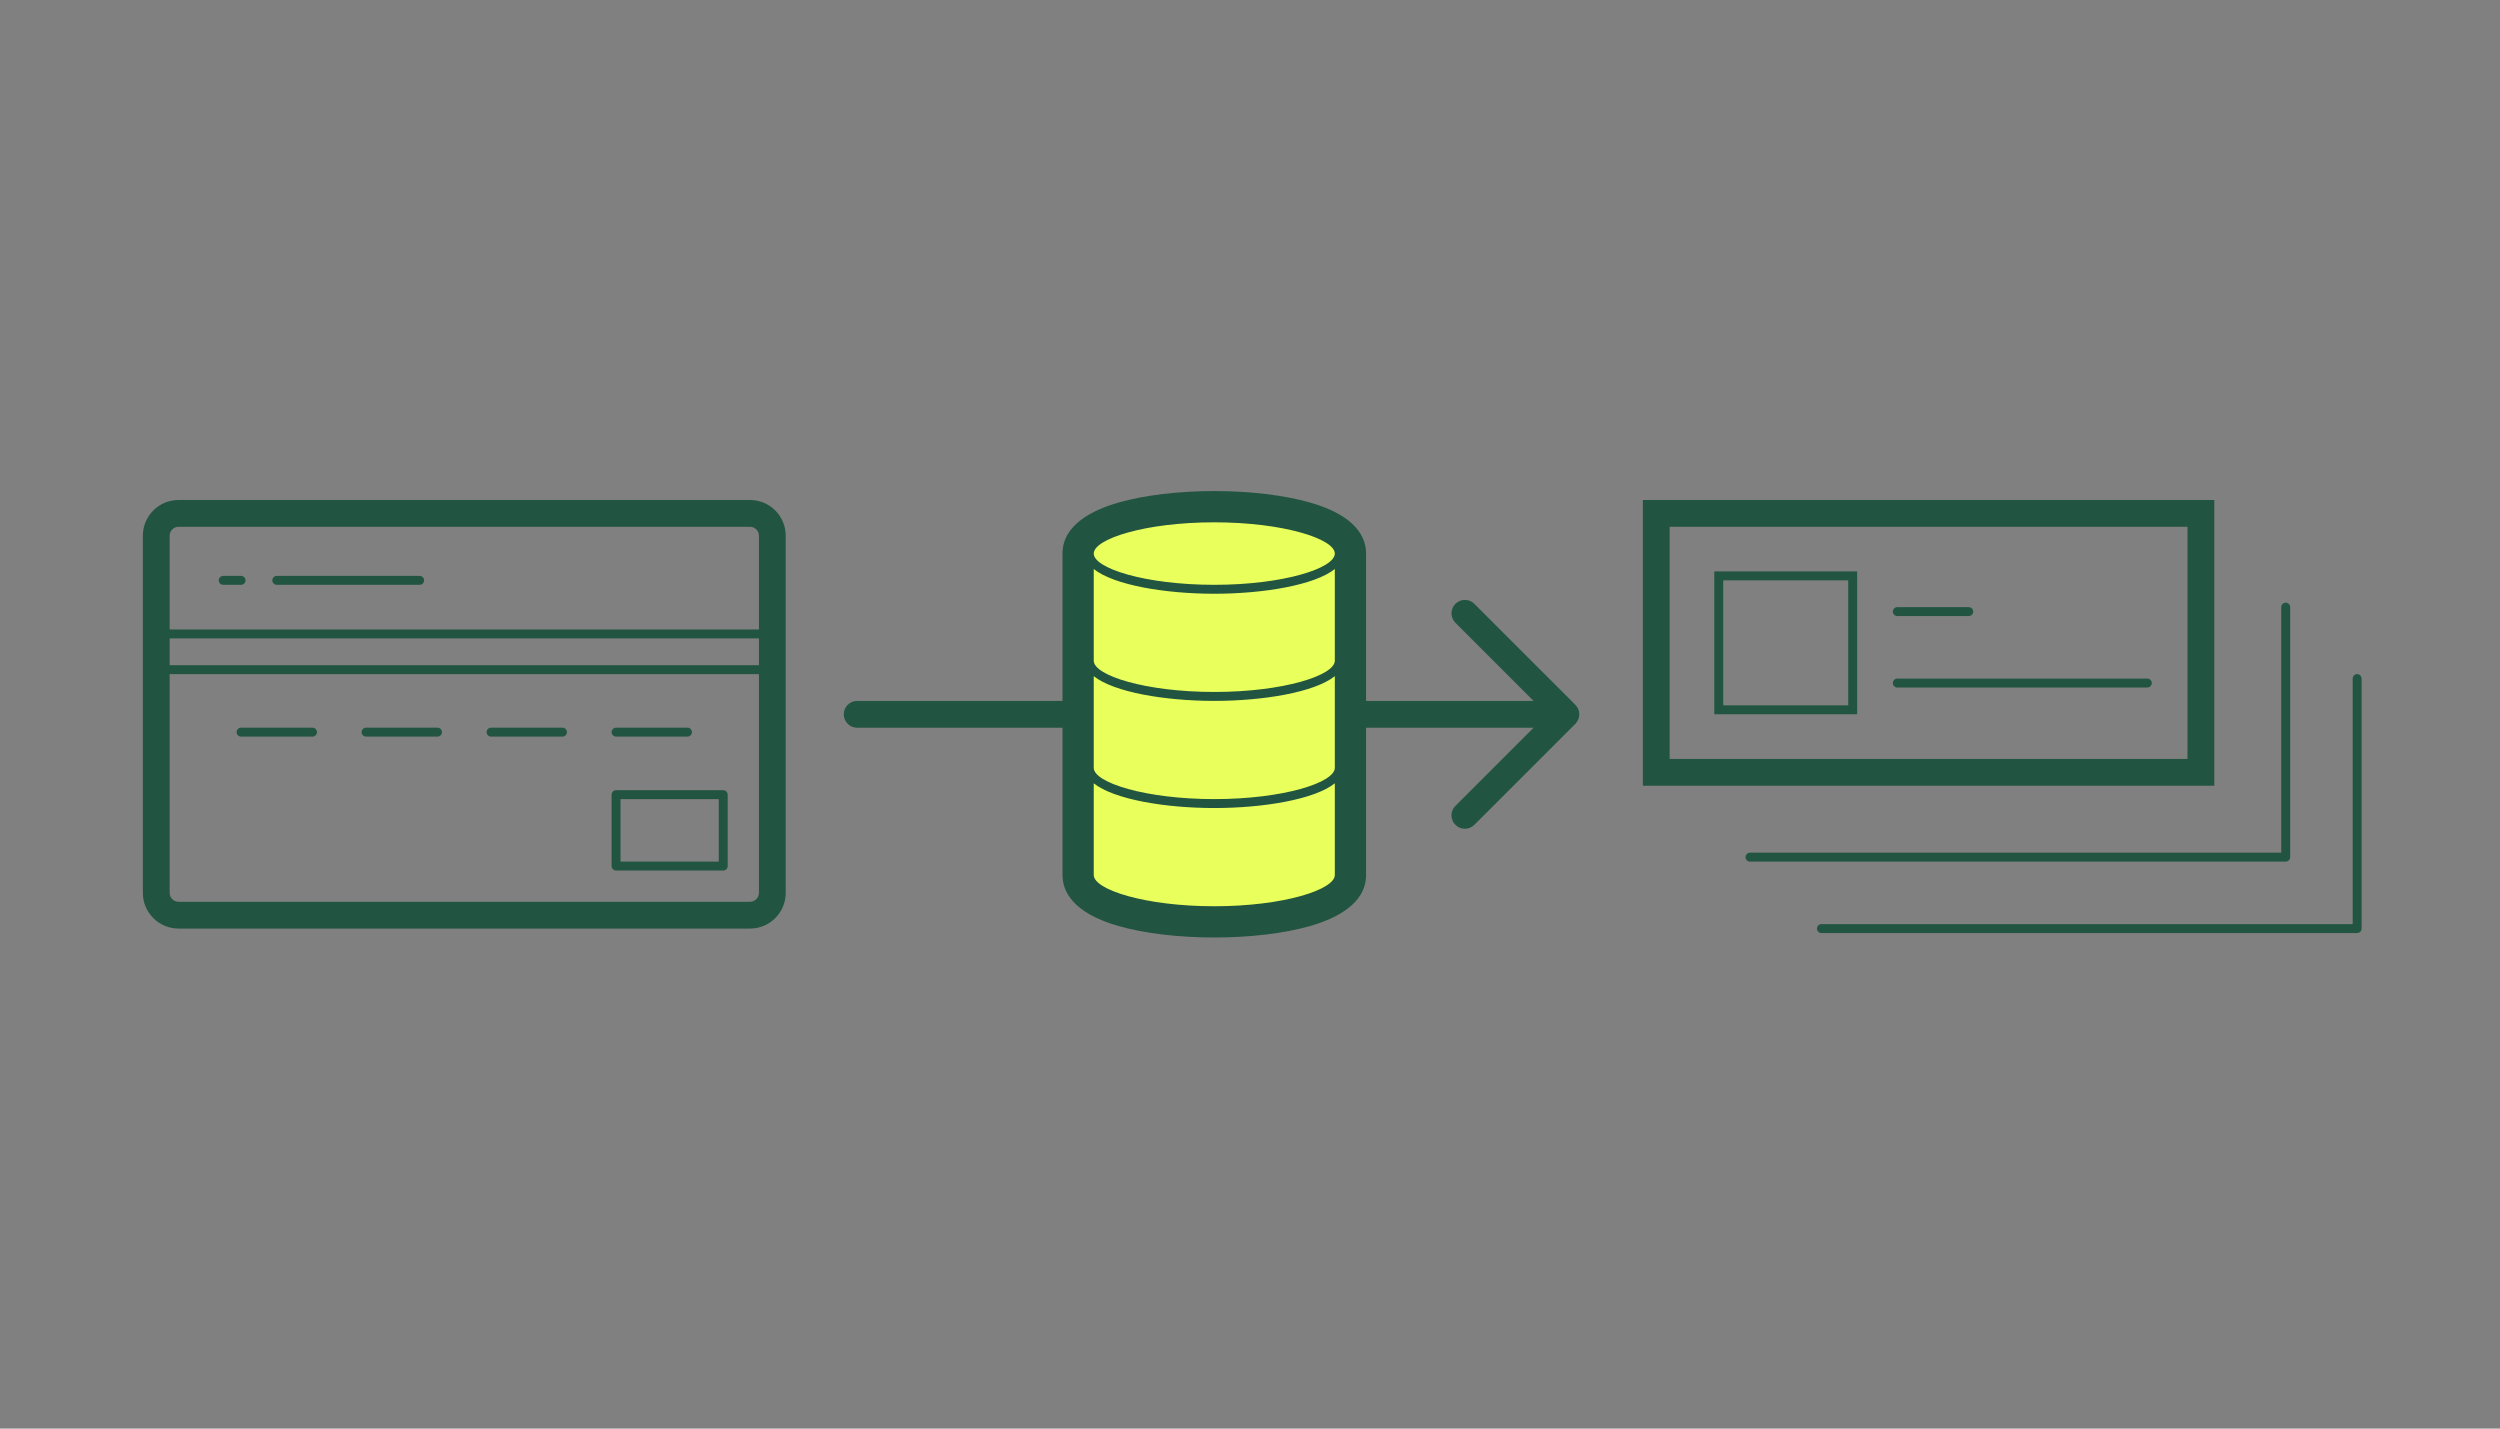 <svg width="280" height="160" viewBox="0 0 280 160" fill="none" xmlns="http://www.w3.org/2000/svg">
<rect x="0" y="0" width="280" height="160" fill="#808080" stroke="none"/>
<path d="M248 56H184V88H248V56ZM245 85H187V59H245V85ZM208 64H192V80H208V64ZM207 79H193V65H207V79ZM212.5 69H220.5C220.775 69 221 68.775 221 68.5C221 68.225 220.775 68 220.5 68H212.5C212.225 68 212 68.225 212 68.5C212 68.775 212.225 69 212.5 69ZM212.5 77H240.5C240.775 77 241 76.775 241 76.5C241 76.225 240.775 76 240.5 76H212.5C212.225 76 212 76.225 212 76.5C212 76.775 212.225 77 212.5 77ZM256.5 96V68C256.5 67.725 256.275 67.5 256 67.5C255.725 67.5 255.5 67.725 255.5 68V95.5H196C195.725 95.5 195.5 95.725 195.5 96C195.5 96.275 195.725 96.5 196 96.5H256C256.275 96.5 256.5 96.275 256.5 96ZM264 75.5C263.725 75.5 263.5 75.725 263.5 76V103.5H204C203.725 103.5 203.5 103.725 203.5 104C203.5 104.275 203.725 104.5 204 104.5H264C264.275 104.5 264.5 104.275 264.5 104V76C264.5 75.725 264.275 75.5 264 75.5Z" fill="#215441"/>
<path d="M176.88 80C176.88 79.615 176.735 79.23 176.44 78.94L165.125 67.63C164.54 67.045 163.59 67.045 163.005 67.63C162.42 68.215 162.42 69.165 163.005 69.75L171.76 78.505H96C95.17 78.505 94.5 79.175 94.5 80.005C94.5 80.835 95.17 81.505 96 81.505H171.76L163.005 90.26C162.42 90.845 162.42 91.795 163.005 92.38C163.3 92.675 163.68 92.82 164.065 92.82C164.45 92.82 164.835 92.675 165.125 92.38L176.44 81.07C176.735 80.775 176.88 80.395 176.88 80.01V80Z" fill="#215441"/>
<path d="M136 58C128.27 58 122 59.79 122 62V98C122 100.21 128.27 102 136 102C143.73 102 150 100.21 150 98V62C150 59.79 143.73 58 136 58Z" fill="#E8FF5C"/>
<path d="M146.725 56.285C143.82 55.455 140.01 55 136 55C131.99 55 128.18 55.455 125.275 56.285C122.41 57.105 119 58.76 119 62V98C119 99.79 120.09 102.23 125.275 103.715C128.18 104.545 131.99 105 136 105C140.01 105 143.82 104.545 146.725 103.715C149.59 102.895 153 101.24 153 98V62C153 60.21 151.91 57.77 146.725 56.285ZM136 58.5C143.725 58.5 149.5 60.35 149.5 62C149.5 63.65 143.725 65.5 136 65.5C128.275 65.5 122.5 63.65 122.5 62C122.5 60.35 128.275 58.5 136 58.5ZM122.5 63.73C124.765 65.54 130.515 66.5 136 66.5C141.485 66.5 147.235 65.54 149.5 63.73V74C149.5 75.65 143.725 77.5 136 77.5C128.275 77.5 122.5 75.65 122.5 74V63.73ZM122.5 75.73C124.765 77.54 130.515 78.5 136 78.5C141.485 78.5 147.235 77.54 149.5 75.73V86C149.5 87.65 143.725 89.5 136 89.5C128.275 89.5 122.5 87.65 122.5 86V75.73ZM122.5 87.73C124.765 89.54 130.515 90.5 136 90.5C141.485 90.5 147.235 89.54 149.5 87.73V98C149.5 99.65 143.725 101.5 136 101.5C128.275 101.5 122.5 99.65 122.5 98V87.73Z" fill="#215441"/>
<path d="M84 56H20C17.79 56 16 57.79 16 60V100C16 102.21 17.79 104 20 104H84C86.21 104 88 102.21 88 100V60C88 57.79 86.21 56 84 56ZM85 100C85 100.55 84.55 101 84 101H20C19.45 101 19 100.55 19 100V75.5H85V100ZM85 74.5H19V71.5H85V74.5ZM85 70.5H19V60C19 59.45 19.45 59 20 59H84C84.55 59 85 59.45 85 60V70.5ZM27 82.5H35C35.275 82.5 35.5 82.275 35.5 82C35.5 81.725 35.275 81.5 35 81.5H27C26.725 81.5 26.5 81.725 26.5 82C26.5 82.275 26.725 82.5 27 82.5ZM41 82.5H49C49.275 82.5 49.5 82.275 49.5 82C49.5 81.725 49.275 81.5 49 81.5H41C40.725 81.5 40.5 81.725 40.5 82C40.5 82.275 40.725 82.5 41 82.5ZM55 82.5H63C63.275 82.5 63.5 82.275 63.5 82C63.5 81.725 63.275 81.5 63 81.5H55C54.725 81.5 54.5 81.725 54.5 82C54.5 82.275 54.725 82.5 55 82.5ZM69 82.5H77C77.275 82.5 77.5 82.275 77.5 82C77.5 81.725 77.275 81.5 77 81.5H69C68.725 81.5 68.5 81.725 68.5 82C68.5 82.275 68.725 82.5 69 82.5ZM27 64.5H25C24.725 64.5 24.5 64.725 24.5 65C24.5 65.275 24.725 65.5 25 65.5H27C27.275 65.5 27.5 65.275 27.5 65C27.5 64.725 27.275 64.5 27 64.5ZM47 64.5H31C30.725 64.5 30.5 64.725 30.5 65C30.5 65.275 30.725 65.5 31 65.5H47C47.275 65.5 47.5 65.275 47.5 65C47.5 64.725 47.275 64.5 47 64.5ZM69 97.5H81C81.275 97.5 81.5 97.275 81.5 97V89C81.5 88.725 81.275 88.5 81 88.5H69C68.725 88.5 68.5 88.725 68.5 89V97C68.5 97.275 68.725 97.5 69 97.5ZM69.5 89.5H80.5V96.5H69.5V89.5Z" fill="#215441"/>
</svg>

